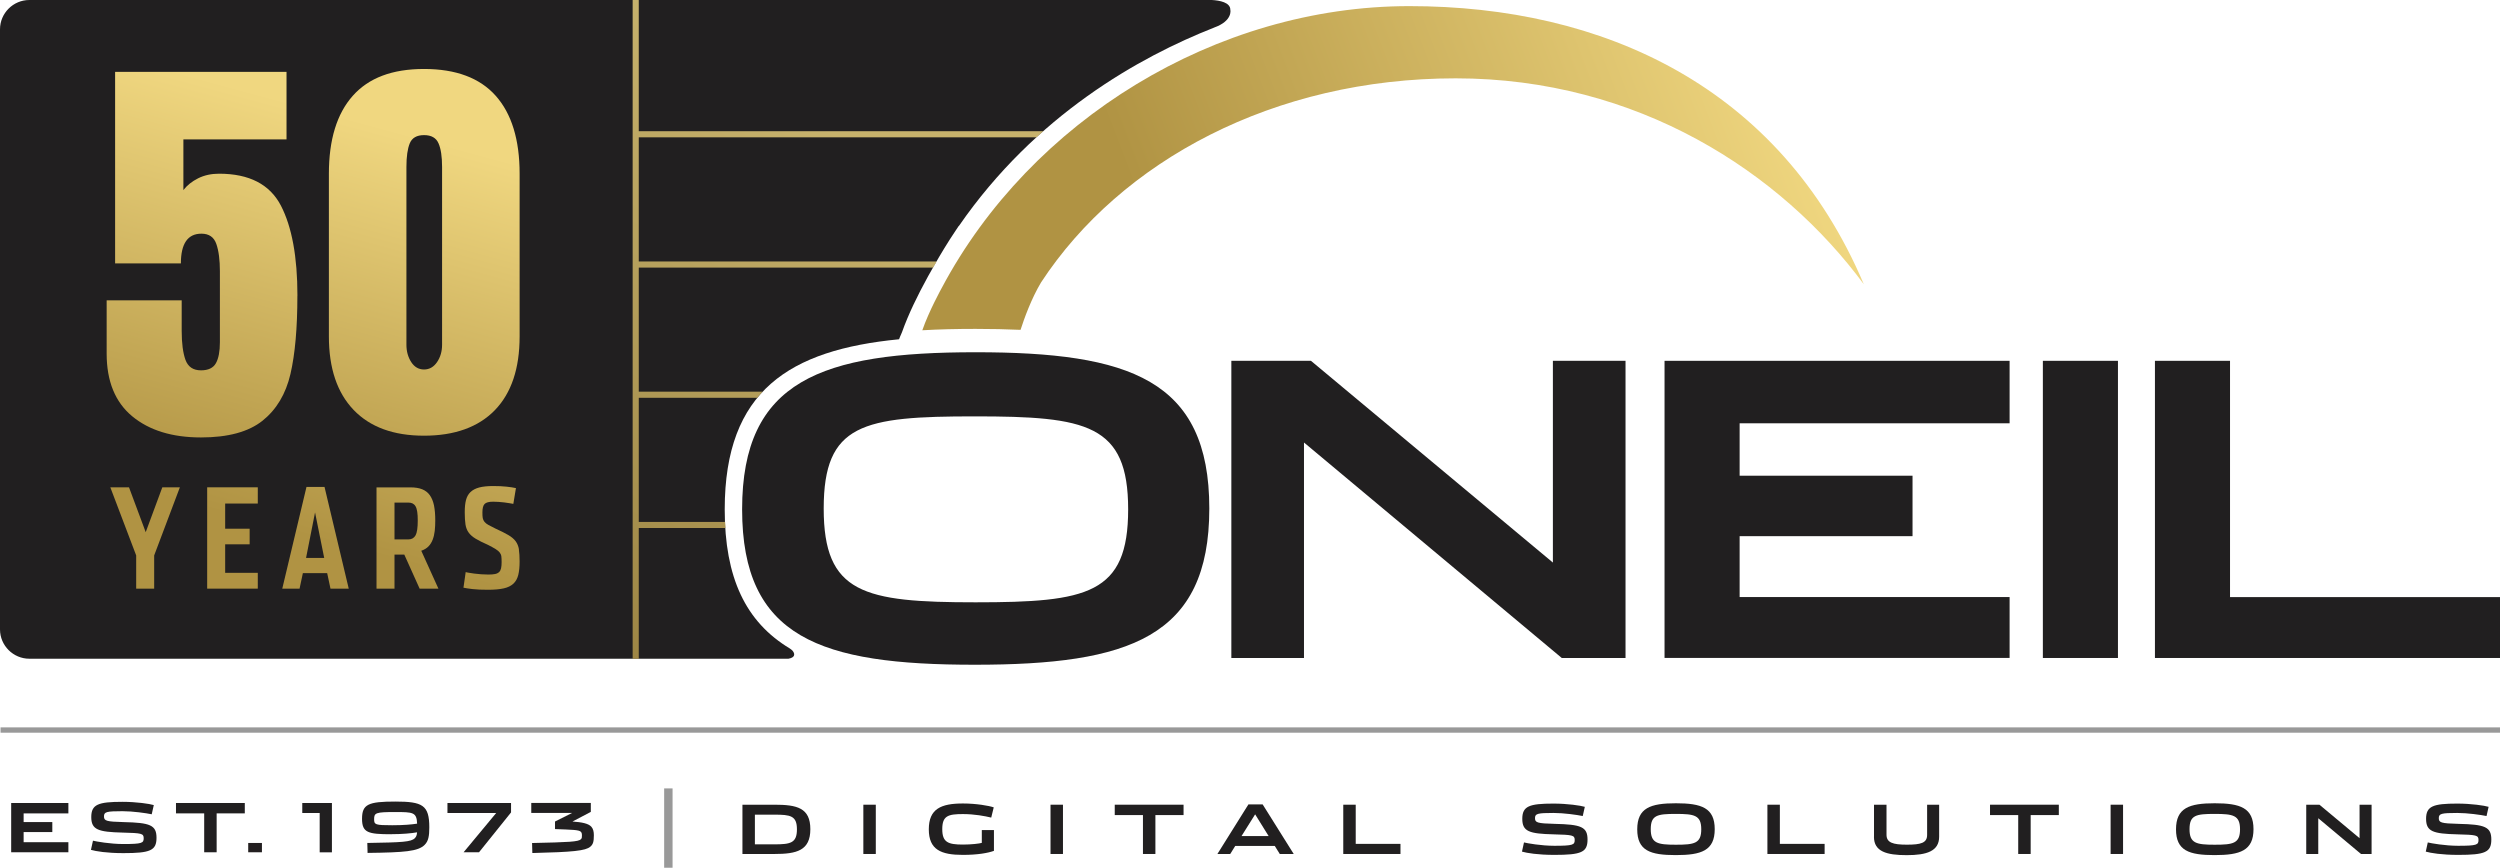 <svg xmlns="http://www.w3.org/2000/svg" xmlns:xlink="http://www.w3.org/1999/xlink" id="Layer_2" viewBox="0 0 469.77 163.06"><defs><style>.cls-1{fill:#999;}.cls-2{fill:#231f20;}.cls-3{fill:#211f20;}.cls-4{fill:url(#New_Gradient_Swatch_2-8);opacity:.8;}.cls-5{fill:url(#New_Gradient_Swatch_2);}.cls-6{fill:none;stroke:#999;stroke-miterlimit:10;}.cls-7{fill:url(#New_Gradient_Swatch_2-9);}.cls-8{fill:url(#New_Gradient_Swatch_2-6);}.cls-9{fill:url(#New_Gradient_Swatch_2-5);}.cls-10{fill:url(#New_Gradient_Swatch_2-2);}.cls-11{fill:url(#New_Gradient_Swatch_2-4);}.cls-12{fill:url(#New_Gradient_Swatch_2-3);}.cls-13{fill:url(#New_Gradient_Swatch_2-7);}</style><linearGradient id="New_Gradient_Swatch_2" x1="45.03" y1="16.42" x2="25.16" y2="89.6" gradientUnits="userSpaceOnUse"><stop offset="0" stop-color="#f0d780"></stop><stop offset="1" stop-color="#b09343"></stop></linearGradient><linearGradient id="New_Gradient_Swatch_2-2" x1="85.23" y1="27.34" x2="65.36" y2="100.52" xlink:href="#New_Gradient_Swatch_2"></linearGradient><linearGradient id="New_Gradient_Swatch_2-3" x1="47.05" y1="19.35" x2="27.17" y2="92.52" xlink:href="#New_Gradient_Swatch_2"></linearGradient><linearGradient id="New_Gradient_Swatch_2-4" x1="64.59" y1="24.11" x2="44.72" y2="97.29" xlink:href="#New_Gradient_Swatch_2"></linearGradient><linearGradient id="New_Gradient_Swatch_2-5" x1="81.24" y1="28.63" x2="61.36" y2="101.81" xlink:href="#New_Gradient_Swatch_2"></linearGradient><linearGradient id="New_Gradient_Swatch_2-6" x1="95.21" y1="32.43" x2="75.33" y2="105.61" xlink:href="#New_Gradient_Swatch_2"></linearGradient><linearGradient id="New_Gradient_Swatch_2-7" x1="110.03" y1="36.45" x2="90.15" y2="109.63" xlink:href="#New_Gradient_Swatch_2"></linearGradient><linearGradient id="New_Gradient_Swatch_2-8" x1="151.48" y1="20.65" x2="77.7" y2="123.43" xlink:href="#New_Gradient_Swatch_2"></linearGradient><linearGradient id="New_Gradient_Swatch_2-9" x1="336.1" y1="13" x2="220.85" y2="57.06" xlink:href="#New_Gradient_Swatch_2"></linearGradient></defs><g id="Layer_1-2"><g><path class="cls-3" d="M231.19,1.83c0-1.38-2.01-1.75-3.49-1.83H5.52C2.48,0,0,2.48,0,5.51V118.27c0,3.03,2.48,5.51,5.52,5.51H148.16c1.27-.24,1.17-.86,.92-1.29-.12-.28-.66-.63-.66-.63h0c-8.34-5.02-12.24-13.34-12.24-26.14,0-22.35,12.23-29.97,32.76-31.97,.09-.28,.3-.74,.4-.97,.06-.13,.11-.27,.17-.41,1.19-3.35,2.97-6.97,4.74-10.19,.05-.09,.1-.18,.15-.28,.36-.66,.72-1.3,1.08-1.91,1.3-2.29,2.64-4.5,4.05-6.6,.4-.6,.63-.94,.63-.94l.02,.02c14.42-20.87,33.98-31.79,47.97-37.29,0,0,0,0-.01,0,3.55-1.26,3.07-3.35,3.04-3.35Z"></path><g><path class="cls-3" d="M139.45,95.71c0-24.25,14.95-29.52,43.85-29.52s43.94,5.11,43.94,29.36-15.1,29.36-44.08,29.36-43.71-5.03-43.71-29.21Zm72.54,0c0-16.02-7.78-17.47-28.83-17.47s-28.38,1.38-28.38,17.32,7.47,17.62,28.53,17.62,28.68-1.53,28.68-17.47Z"></path><path class="cls-3" d="M231.39,67.8h14.95l45.46,37.91v-37.91h13.65v55.84h-11.98l-48.44-40.49v40.49h-13.65v-55.84Z"></path><path class="cls-3" d="M312.78,67.8h64.84v11.74h-50.73v9.85h32.49v11.36h-32.49v11.44h50.73v11.44h-64.84v-55.84Z"></path><path class="cls-3" d="M383.87,67.8h14.11v55.84h-14.11v-55.84Z"></path><path class="cls-3" d="M404.93,67.8h14.11v44.4h50.73v11.44h-64.84v-55.84h0Z"></path></g><line class="cls-6" x1=".1" y1="137.18" x2="469.77" y2="137.18"></line><g><path class="cls-3" d="M139.51,151.21h6.01c4.23,0,6.75,.58,6.75,4.6s-2.56,4.66-6.75,4.66h-6.01v-9.26Zm6,7.45c3.04,0,4.24-.25,4.24-2.82s-1.23-2.76-4.24-2.76h-3.66v5.58h3.66Z"></path><path class="cls-3" d="M162.23,151.21h2.34v9.26h-2.34v-9.26Z"></path><path class="cls-3" d="M174.53,155.84c0-3.86,2.3-4.86,6.41-4.86,2.49,0,4.91,.42,5.79,.73l-.47,1.92c-1.21-.29-3.14-.66-5.34-.66-2.8,0-3.86,.35-3.86,2.83s1.08,2.9,3.9,2.9c1.56,0,3.09-.18,3.53-.32v-2.4h2.28v3.9c-1.09,.4-3.04,.76-5.83,.76-4.11,0-6.41-.96-6.41-4.81Z"></path><path class="cls-3" d="M197.4,151.21h2.34v9.26h-2.34v-9.26Z"></path><path class="cls-3" d="M214.77,153.16h-5.3v-1.95h12.93v1.95h-5.29v7.31h-2.34v-7.31Z"></path><path class="cls-3" d="M231.19,160.47h-2.43l5.83-9.32h2.67l5.84,9.32h-2.62l-.94-1.51h-7.43l-.94,1.51Zm4.66-7.45l-2.56,4.09h5.1l-2.54-4.09Z"></path><path class="cls-3" d="M252.41,151.21h2.34v7.36h8.41v1.9h-10.75v-9.26Z"></path><path class="cls-3" d="M285.99,160.03l.38-1.73c.58,.15,3.24,.63,5.71,.63,3.52,0,3.82-.19,3.82-1.09s-.4-.97-3.98-1.06c-4.55-.11-5.87-.53-5.87-2.91s1.29-2.87,5.86-2.87c2.61,0,5.12,.37,5.89,.61l-.39,1.73c-1.05-.22-3.55-.58-5.5-.58-3,0-3.47,.13-3.47,.97s.39,1,3.71,1.08c4.95,.11,6.16,.56,6.16,2.95s-1.18,2.88-6.22,2.88c-3.12,0-5.19-.35-6.08-.61Z"></path><path class="cls-3" d="M307.65,155.84c0-4.02,2.48-4.9,7.27-4.9s7.29,.85,7.29,4.87-2.5,4.87-7.31,4.87-7.25-.83-7.25-4.84Zm12.03,0c0-2.66-1.29-2.9-4.78-2.9s-4.71,.23-4.71,2.87,1.24,2.92,4.73,2.92,4.76-.25,4.76-2.9Z"></path><path class="cls-3" d="M332.11,151.21h2.34v7.36h8.41v1.9h-10.75v-9.26Z"></path><path class="cls-3" d="M352.14,157.24v-6.02h2.35v5.64c0,1.47,1.18,1.86,3.82,1.86s3.81-.32,3.81-1.83v-5.67h2.26v6c0,2.73-2.34,3.47-6.1,3.47s-6.15-.67-6.15-3.44Z"></path><path class="cls-3" d="M379.24,153.16h-5.3v-1.95h12.93v1.95h-5.29v7.31h-2.34v-7.31Z"></path><path class="cls-3" d="M396.6,151.21h2.34v9.26h-2.34v-9.26Z"></path><path class="cls-3" d="M408.89,155.84c0-4.02,2.48-4.9,7.27-4.9s7.29,.85,7.29,4.87-2.5,4.87-7.31,4.87-7.25-.83-7.25-4.84Zm12.03,0c0-2.66-1.29-2.9-4.78-2.9s-4.71,.23-4.71,2.87,1.24,2.92,4.73,2.92,4.76-.25,4.76-2.9Z"></path><path class="cls-3" d="M433.36,151.21h2.48l7.54,6.29v-6.29h2.26v9.26h-1.99l-8.03-6.72v6.72h-2.26v-9.26Z"></path><path class="cls-3" d="M455.82,160.03l.38-1.73c.58,.15,3.24,.63,5.71,.63,3.52,0,3.82-.19,3.82-1.09s-.4-.97-3.98-1.06c-4.55-.11-5.87-.53-5.87-2.91s1.29-2.87,5.86-2.87c2.61,0,5.12,.37,5.89,.61l-.39,1.73c-1.05-.22-3.55-.58-5.5-.58-3,0-3.47,.13-3.47,.97s.39,1,3.71,1.08c4.95,.11,6.16,.56,6.16,2.95s-1.18,2.88-6.22,2.88c-3.12,0-5.19-.35-6.08-.61Z"></path></g><g><path class="cls-3" d="M2.1,150.89H12.85v1.95H4.44v1.63h5.39v1.88H4.44v1.9H12.85v1.9H2.1v-9.26Z"></path><path class="cls-3" d="M17.09,159.7l.38-1.73c.58,.15,3.24,.63,5.71,.63,3.52,0,3.82-.19,3.82-1.09s-.4-.97-3.98-1.06c-4.55-.11-5.87-.53-5.87-2.91s1.29-2.87,5.86-2.87c2.61,0,5.12,.37,5.89,.61l-.39,1.73c-1.05-.22-3.55-.58-5.5-.58-3,0-3.47,.13-3.47,.97s.39,1,3.71,1.08c4.95,.11,6.16,.56,6.16,2.95s-1.18,2.88-6.22,2.88c-3.12,0-5.19-.35-6.08-.61Z"></path><path class="cls-3" d="M38.37,152.84h-5.3v-1.95h12.93v1.95h-5.29v7.31h-2.34v-7.31Z"></path><path class="cls-3" d="M60.06,152.77h-3.26v-1.88h5.57v9.27h-2.3v-7.39Z"></path><path class="cls-3" d="M73.52,156.76c-4.38,0-5.49-.3-5.49-2.9,0-2.73,1.16-3.24,6.26-3.24s6.38,.66,6.38,4.84c0,1.62-.16,2.58-.87,3.29-1.23,1.24-3.76,1.43-10.73,1.52l-.05-1.87c6.54-.11,8.22-.18,8.93-.9,.27-.28,.38-.56,.42-1.1-.99,.18-2.71,.35-4.84,.35Zm.75-4.17c-3.67,0-3.97,.14-3.97,1.35,0,1.02,.21,1.13,3.4,1.13,2.15,0,3.67-.14,4.68-.3-.08-2.14-.76-2.18-4.11-2.18Z"></path><path class="cls-3" d="M93.24,152.77h-9.16v-1.88h11.95v1.77l-6.02,7.49h-2.9l6.12-7.37Z"></path><path class="cls-3" d="M99.99,158.41c6.93-.15,8.7-.23,9.18-.72,.18-.18,.18-.38,.18-.68,0-.34-.04-.54-.2-.71-.39-.38-1.57-.38-4.86-.51v-1.42l3.21-1.61h-7.67v-1.88h11.19v1.68l-3.45,1.81c1.82,.13,2.97,.37,3.53,.96,.38,.42,.49,.97,.49,1.63,0,1.23-.16,1.72-.68,2.15-.89,.75-3.21,1-10.88,1.18l-.05-1.88Z"></path></g><path class="cls-2" d="M46.64,158.4h2.58v1.75h-2.58v-1.75Z"></path><rect class="cls-1" x="124.8" y="148.15" width="1.58" height="14.91"></rect><path class="cls-5" d="M55.89,55.56c0-7.3-1.04-12.94-3.11-16.93-2.08-3.99-5.95-5.99-11.62-5.99-1.47,0-2.78,.29-3.94,.87-1.15,.58-2.07,1.31-2.76,2.21v-9.53h19.38V13.51H21.63V49.5h12.36c0-3.73,1.29-5.59,3.86-5.59,1.42,0,2.35,.64,2.8,1.93,.45,1.29,.67,3.01,.67,5.16v13.31c0,1.73-.25,3.05-.75,3.94-.5,.89-1.43,1.34-2.8,1.34-1.47,0-2.44-.66-2.92-1.97-.47-1.31-.71-3.12-.71-5.43v-5.75h-14.1v10c0,5.2,1.6,9.12,4.8,11.78,3.2,2.65,7.51,3.98,12.92,3.98,5.09,0,8.95-1.05,11.58-3.15,2.62-2.1,4.37-5.03,5.24-8.78,.87-3.75,1.3-8.65,1.3-14.69Z"></path><path class="cls-10" d="M92.99,77.07c3.1-3.2,4.65-7.82,4.65-13.86v-30.56c0-6.41-1.5-11.29-4.49-14.65-2.99-3.36-7.48-5.04-13.47-5.04s-10.4,1.68-13.39,5.04c-2.99,3.36-4.49,8.24-4.49,14.65v30.56c0,5.99,1.55,10.59,4.65,13.82,3.1,3.23,7.51,4.84,13.23,4.84s10.21-1.6,13.31-4.8Zm-15.71-9.02c-.6-.92-.91-2.01-.91-3.27V31.38c0-1.94,.21-3.43,.63-4.45,.42-1.02,1.31-1.54,2.68-1.54s2.27,.51,2.72,1.54c.45,1.02,.67,2.51,.67,4.45v33.4c0,1.26-.32,2.35-.95,3.27s-1.44,1.38-2.44,1.38-1.8-.46-2.4-1.38Z"></path><polygon class="cls-12" points="27.38 100 24.24 91.57 20.73 91.57 25.59 104.37 25.59 110.61 28.97 110.61 28.97 104.37 33.8 91.57 30.5 91.57 27.38 100"></polygon><polygon class="cls-11" points="38.93 110.61 48.44 110.61 48.44 107.64 42.31 107.64 42.31 102.28 46.91 102.28 46.91 99.35 42.31 99.35 42.31 94.62 48.44 94.62 48.44 91.57 38.93 91.57 38.93 110.61"></polygon><path class="cls-9" d="M57.59,91.5l-4.55,19.11h3.25l.62-2.91h4.57l.62,2.91h3.43l-4.55-19.11h-3.41Zm-.08,13.34l1.69-8.55,1.72,8.55h-3.41Z"></path><path class="cls-8" d="M80.5,102.68c.35-.35,.61-.77,.8-1.26,.19-.49,.32-1.04,.39-1.65,.07-.61,.1-1.27,.1-1.98,0-1.08-.08-2-.23-2.78-.16-.78-.42-1.42-.78-1.94-.36-.51-.85-.89-1.44-1.13-.6-.24-1.34-.36-2.22-.36h-6.37v19.03h3.38v-6.4h1.84l2.88,6.4h3.53l-3.22-7.12c.55-.19,1-.46,1.35-.81Zm-2.42-2.08c-.28,.5-.72,.76-1.34,.76h-2.61v-6.92h2.59c.31,0,.58,.05,.8,.16s.41,.28,.56,.53c.15,.25,.25,.6,.32,1.03,.07,.43,.1,.99,.1,1.67,0,1.34-.14,2.26-.41,2.77Z"></path><path class="cls-13" d="M97.52,103.25c-.1-.59-.3-1.1-.62-1.54-.32-.43-.78-.82-1.38-1.17s-1.39-.75-2.38-1.2c-.57-.28-1.02-.51-1.35-.69-.33-.18-.58-.38-.75-.59-.17-.21-.28-.45-.33-.71s-.06-.63-.06-1.08c0-.75,.13-1.27,.4-1.56s.81-.44,1.62-.44c.33,0,.67,.01,1.03,.04,.36,.03,.71,.06,1.05,.1s.67,.09,.96,.14c.3,.05,.55,.1,.75,.13l.49-2.96c-.45-.1-1.03-.2-1.74-.27-.71-.08-1.55-.12-2.52-.12-1.08,0-1.95,.09-2.64,.27-.68,.18-1.23,.47-1.64,.86-.41,.39-.69,.9-.85,1.52-.16,.63-.23,1.38-.23,2.27,0,.95,.05,1.73,.14,2.32,.1,.59,.29,1.09,.6,1.51,.3,.42,.74,.8,1.32,1.15,.58,.35,1.36,.74,2.34,1.17,.6,.31,1.08,.57,1.41,.78,.34,.21,.59,.42,.76,.64,.17,.22,.28,.46,.31,.73s.05,.62,.05,1.05c0,.47-.03,.86-.1,1.17-.07,.31-.19,.56-.38,.73s-.43,.3-.75,.36c-.32,.07-.74,.1-1.26,.1-.43,0-.88-.02-1.34-.05-.46-.03-.89-.08-1.3-.13-.41-.05-.76-.1-1.05-.16-.3-.05-.49-.09-.57-.13l-.42,2.94c.4,.09,.97,.17,1.7,.26,.74,.09,1.71,.13,2.92,.13s2.18-.09,2.94-.26c.77-.17,1.37-.47,1.82-.88,.45-.42,.75-.97,.92-1.65,.17-.68,.25-1.53,.25-2.53,0-.92-.05-1.67-.14-2.26Z"></path><path class="cls-4" d="M194.76,25.8c.45-.41,.89-.81,1.28-1.15H120.03V0h-1.15V123.78h1.15v-24.56h16.3l-.07-1.15h-16.23v-23.32h22.27c.24-.31,.58-.71,1-1.15h-23.27v-23.32h55.31l.66-1.15h-55.97V25.8h74.73Z"></path><path class="cls-7" d="M264.82,1.15c-36.32,0-71.15,21.49-87.86,52.96,0,0-2.39,4.31-3.65,7.95,3.12-.18,6.45-.26,9.99-.26,2.97,0,5.79,.06,8.47,.18,.68-2.11,2.01-5.83,3.87-8.94,14.96-22.79,43.69-38.32,77.89-38.32s61.13,17.62,76.7,38.7C334.43,16.18,301.14,1.15,264.82,1.15Z"></path></g></g></svg>